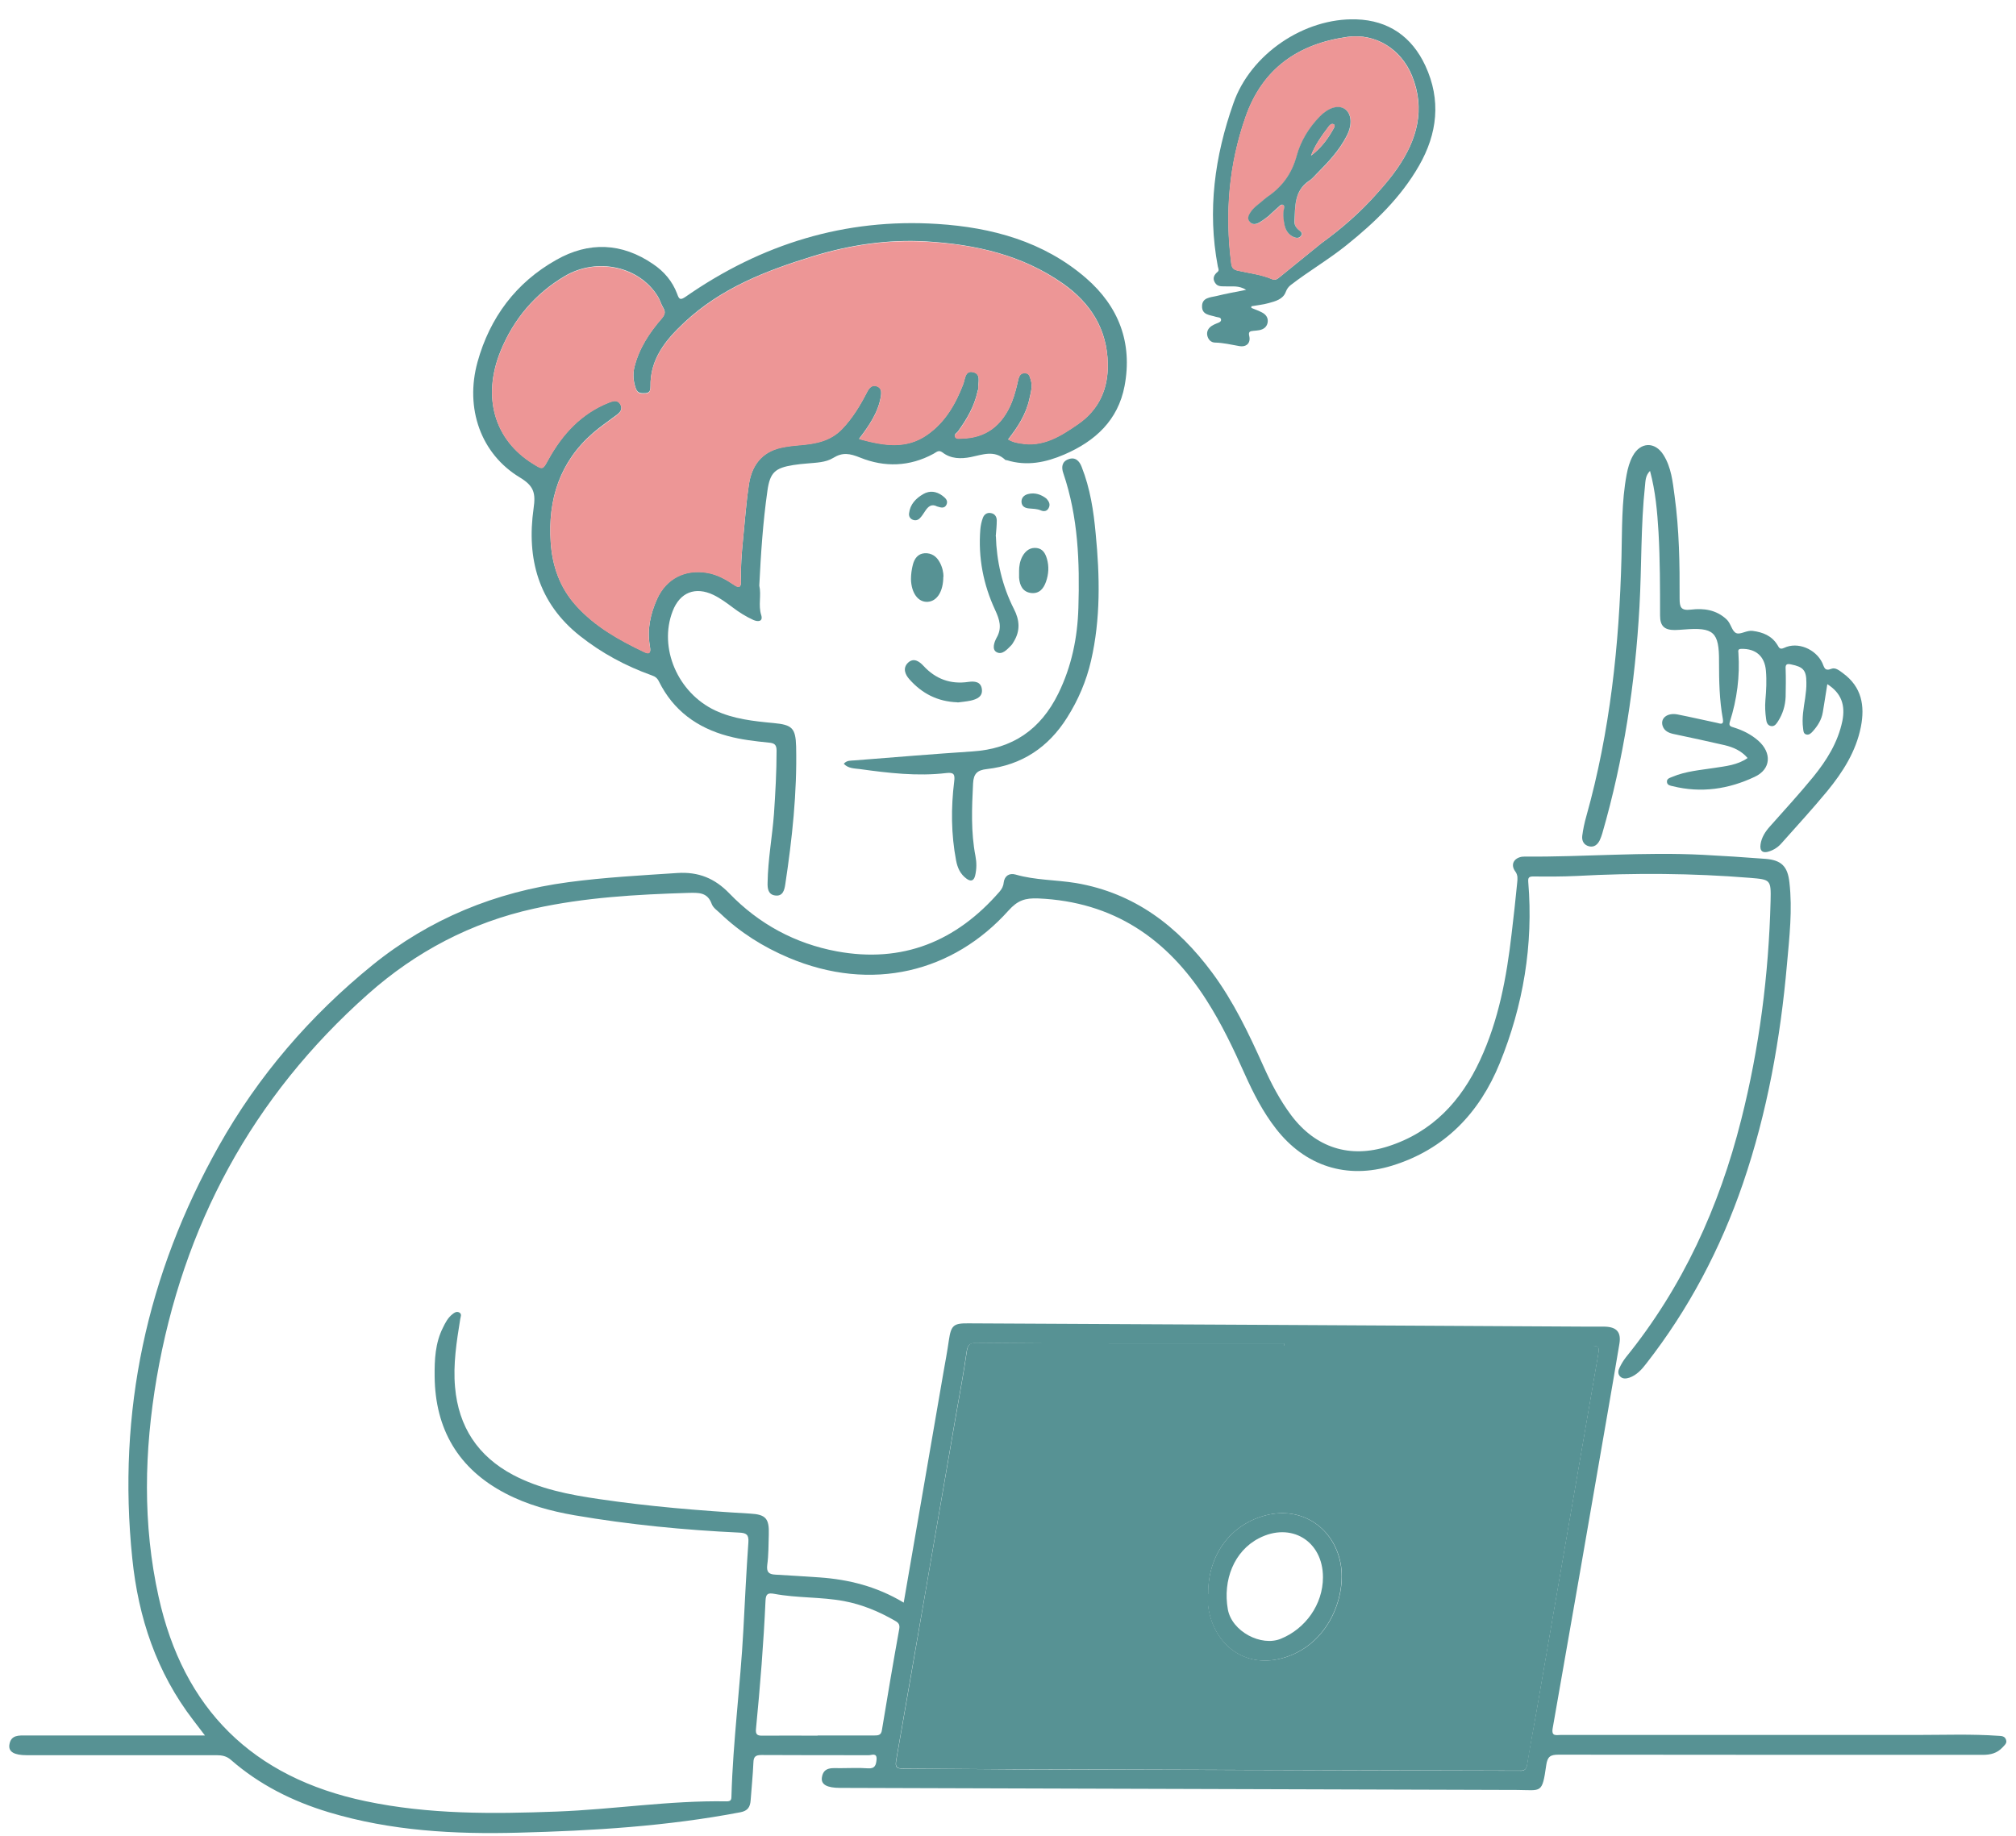 <svg width="101" height="92" viewBox="0 0 101 92" fill="none" xmlns="http://www.w3.org/2000/svg">
<g id="_&#227;&#131;&#172;&#227;&#130;&#164;&#227;&#131;&#164;&#227;&#131;&#188;_1" clip-path="url(#clip0_20_2524)">
<g id="HJ1h9a">
<g id="Group">
<path id="Vector" fill-rule="evenodd" clip-rule="evenodd" d="M45.275 80.299C45.942 76.417 46.601 72.605 47.259 68.801C47.355 68.255 47.459 67.709 47.537 67.154C47.649 66.4 47.771 66.296 48.524 66.305C58.905 66.357 69.286 66.409 79.658 66.47C79.91 66.47 80.152 66.47 80.403 66.47C80.993 66.487 81.227 66.747 81.131 67.328C80.932 68.549 80.715 69.763 80.507 70.984C79.606 76.192 78.705 81.4 77.787 86.599C77.717 87.015 77.969 86.928 78.185 86.928C84.138 86.928 90.1 86.928 96.053 86.928C97.413 86.928 98.774 86.876 100.125 86.972C100.29 86.98 100.437 86.989 100.498 87.162C100.567 87.344 100.429 87.431 100.325 87.552C100.047 87.847 99.727 87.925 99.328 87.925C92.24 87.925 85.161 87.925 78.073 87.916C77.665 87.916 77.527 88.02 77.466 88.436C77.258 89.892 77.232 89.692 76.01 89.684C64.702 89.649 53.394 89.614 42.086 89.58C41.436 89.58 41.124 89.415 41.176 89.06C41.254 88.514 41.705 88.592 42.086 88.592C42.554 88.592 43.013 88.566 43.481 88.6C43.845 88.626 43.889 88.427 43.915 88.159C43.941 87.803 43.672 87.942 43.533 87.942C41.74 87.942 39.946 87.942 38.152 87.933C37.858 87.933 37.754 88.011 37.745 88.315C37.719 88.947 37.65 89.58 37.606 90.212C37.58 90.541 37.459 90.732 37.095 90.801C33.421 91.503 29.704 91.729 25.978 91.824C22.763 91.911 19.583 91.737 16.472 90.801C14.661 90.255 12.997 89.424 11.568 88.176C11.351 87.985 11.117 87.942 10.848 87.942C7.677 87.942 4.506 87.942 1.334 87.942C0.719 87.942 0.424 87.777 0.468 87.431C0.537 86.911 0.953 86.954 1.325 86.954C4.107 86.954 6.897 86.954 9.679 86.954H10.268C10.043 86.659 9.861 86.425 9.679 86.183C7.842 83.791 6.932 81.053 6.628 78.09C5.866 70.742 7.348 63.853 10.961 57.423C12.937 53.905 15.536 50.89 18.664 48.351C21.524 46.037 24.825 44.686 28.482 44.2C30.293 43.958 32.113 43.862 33.932 43.741C34.998 43.672 35.813 44.01 36.541 44.764C38.022 46.297 39.833 47.276 41.922 47.666C45.214 48.273 47.909 47.172 50.075 44.677C50.188 44.547 50.266 44.408 50.283 44.226C50.327 43.871 50.578 43.732 50.881 43.819C51.869 44.105 52.9 44.079 53.906 44.244C56.843 44.746 59.009 46.41 60.734 48.741C61.799 50.179 62.562 51.782 63.29 53.403C63.68 54.278 64.122 55.127 64.702 55.898C65.924 57.51 67.631 58.056 69.555 57.432C71.764 56.721 73.203 55.162 74.147 53.125C75.083 51.115 75.482 48.958 75.733 46.765C75.837 45.925 75.924 45.075 76.01 44.226C76.028 44.036 76.054 43.854 75.915 43.663C75.664 43.325 75.837 42.996 76.244 42.926C76.287 42.926 76.34 42.918 76.383 42.918C79.372 42.944 82.353 42.675 85.334 42.831C86.365 42.883 87.405 42.953 88.436 43.031C89.242 43.091 89.562 43.403 89.649 44.218C89.805 45.578 89.649 46.938 89.528 48.29C89.199 52.042 88.54 55.734 87.318 59.304C86.192 62.579 84.606 65.595 82.474 68.324C82.249 68.619 81.998 68.896 81.634 69.026C81.469 69.078 81.296 69.104 81.157 68.957C81.036 68.818 81.071 68.662 81.14 68.523C81.227 68.341 81.331 68.168 81.452 68.012C84.303 64.494 86.131 60.473 87.232 56.106C88.141 52.51 88.609 48.853 88.705 45.145C88.731 44.07 88.705 44.07 87.674 43.984C84.788 43.75 81.894 43.732 79.008 43.888C78.281 43.923 77.553 43.923 76.825 43.914C76.591 43.914 76.547 43.975 76.565 44.2C76.825 47.337 76.314 50.379 75.135 53.273C74.121 55.76 72.388 57.588 69.745 58.403C67.475 59.104 65.378 58.428 63.922 56.548C63.273 55.716 62.796 54.781 62.363 53.819C61.799 52.553 61.202 51.297 60.448 50.119C58.481 47.025 55.777 45.179 52.017 45.015C51.358 44.989 50.985 45.11 50.526 45.621C47.771 48.697 43.681 49.755 39.495 47.978C38.23 47.441 37.086 46.722 36.09 45.769C35.934 45.621 35.726 45.483 35.657 45.292C35.44 44.694 34.998 44.729 34.487 44.737C31.887 44.816 29.288 44.963 26.749 45.526C23.612 46.219 20.839 47.675 18.439 49.807C12.633 54.962 9.167 61.409 7.85 69.035C7.226 72.691 7.14 76.374 7.946 80.005C9.185 85.62 12.651 89.06 18.318 90.247C21.48 90.914 24.678 90.888 27.875 90.767C30.718 90.663 33.542 90.204 36.393 90.255C36.601 90.255 36.645 90.195 36.645 89.996C36.722 87.214 37.095 84.45 37.242 81.668C37.32 80.204 37.39 78.731 37.494 77.266C37.52 76.885 37.381 76.807 37.043 76.79C34.279 76.66 31.523 76.391 28.794 75.923C27.589 75.715 26.411 75.395 25.319 74.823C22.962 73.593 21.801 71.608 21.775 68.965C21.767 68.133 21.801 67.293 22.191 66.522C22.312 66.27 22.442 66.019 22.668 65.846C22.763 65.768 22.876 65.69 23.006 65.759C23.153 65.837 23.075 65.976 23.058 66.088C22.876 67.215 22.694 68.359 22.798 69.502C22.971 71.487 23.941 72.96 25.7 73.896C27.044 74.606 28.517 74.892 30.007 75.109C32.52 75.481 35.041 75.689 37.58 75.837C38.369 75.88 38.542 76.088 38.516 76.885C38.499 77.397 38.508 77.908 38.438 78.41C38.395 78.766 38.516 78.878 38.837 78.895C39.582 78.939 40.319 78.982 41.055 79.034C42.52 79.138 43.915 79.485 45.249 80.282L45.275 80.299ZM64.33 67.423V67.319C61.652 67.319 58.983 67.319 56.306 67.319C53.862 67.319 51.419 67.302 48.975 67.284C48.654 67.284 48.481 67.328 48.429 67.709C48.273 68.809 48.065 69.901 47.874 70.993C46.887 76.729 45.899 82.466 44.894 88.202C44.833 88.557 44.928 88.618 45.249 88.618C47.103 88.618 48.958 88.644 50.812 88.653C59.174 88.678 67.544 88.696 75.906 88.722C75.984 88.722 76.062 88.722 76.14 88.722C76.365 88.739 76.469 88.653 76.504 88.418C76.634 87.578 76.799 86.746 76.946 85.906C77.977 79.944 79.008 73.974 80.04 68.012C80.144 67.432 80.144 67.432 79.537 67.432H64.321L64.33 67.423ZM40.968 86.954C41.913 86.954 42.849 86.954 43.793 86.954C43.993 86.954 44.148 86.945 44.183 86.686C44.461 84.996 44.746 83.306 45.05 81.625C45.084 81.426 45.041 81.322 44.859 81.218C44.053 80.75 43.204 80.395 42.285 80.221C41.124 80.005 39.937 80.074 38.785 79.857C38.456 79.797 38.369 79.875 38.352 80.195C38.256 82.336 38.083 84.476 37.875 86.616C37.84 86.928 37.962 86.972 38.23 86.963C39.14 86.954 40.05 86.963 40.96 86.963L40.968 86.954Z" fill="#579294"/>
<path id="Vector_2" fill-rule="evenodd" clip-rule="evenodd" d="M38.04 29.34C38.152 29.833 37.979 30.319 38.135 30.813C38.239 31.142 37.988 31.168 37.745 31.064C37.381 30.899 37.035 30.683 36.714 30.44C36.402 30.206 36.099 29.981 35.743 29.807C34.834 29.374 34.062 29.677 33.699 30.622C32.988 32.459 33.95 34.712 35.83 35.596C36.757 36.029 37.754 36.133 38.759 36.228C39.677 36.315 39.859 36.471 39.885 37.398C39.937 39.72 39.686 42.025 39.34 44.322C39.296 44.599 39.218 44.919 38.837 44.867C38.482 44.824 38.447 44.512 38.456 44.226C38.473 43.065 38.69 41.921 38.776 40.769C38.846 39.72 38.906 38.672 38.906 37.615C38.906 37.312 38.802 37.233 38.516 37.208C37.823 37.138 37.139 37.06 36.463 36.878C34.92 36.462 33.733 35.596 33.014 34.149C32.936 33.984 32.832 33.897 32.65 33.837C31.341 33.369 30.137 32.719 29.054 31.861C26.974 30.215 26.376 27.988 26.732 25.475C26.844 24.704 26.749 24.348 26.047 23.924C24.089 22.745 23.283 20.458 23.924 18.136C24.539 15.917 25.848 14.158 27.867 13.023C29.496 12.096 31.151 12.157 32.719 13.231C33.274 13.604 33.69 14.098 33.924 14.721C34.019 14.99 34.071 15.059 34.348 14.869C38.144 12.226 42.338 10.926 46.965 11.221C49.686 11.394 52.285 12.096 54.408 13.933C56.046 15.354 56.748 17.174 56.34 19.34C56.011 21.064 54.867 22.104 53.325 22.771C52.398 23.17 51.445 23.369 50.44 23.057C50.413 23.057 50.37 23.057 50.353 23.031C49.816 22.537 49.226 22.78 48.637 22.901C48.143 22.997 47.641 22.997 47.216 22.667C47.017 22.52 46.904 22.667 46.766 22.737C45.57 23.387 44.313 23.421 43.092 22.927C42.572 22.719 42.216 22.65 41.74 22.945C41.358 23.179 40.882 23.179 40.44 23.222C40.206 23.239 39.981 23.265 39.747 23.3C38.828 23.447 38.577 23.672 38.447 24.591C38.222 26.168 38.118 27.754 38.04 29.34ZM43.048 21.991C44.261 22.321 45.396 22.529 46.471 21.766C47.363 21.134 47.875 20.233 48.256 19.245C48.351 18.993 48.343 18.551 48.741 18.638C49.174 18.733 48.992 19.158 49.01 19.461C49.01 19.522 48.975 19.574 48.966 19.643C48.802 20.38 48.429 21.012 47.996 21.61C47.935 21.697 47.797 21.749 47.84 21.87C47.901 22.009 48.048 21.965 48.169 21.965C49.365 21.948 50.206 21.342 50.691 20.146C50.838 19.773 50.933 19.383 51.02 18.993C51.063 18.829 51.141 18.673 51.367 18.69C51.566 18.707 51.583 18.855 51.635 19.011C51.748 19.357 51.635 19.687 51.566 20.007C51.401 20.761 50.985 21.402 50.509 22.009C50.725 22.148 50.916 22.174 51.115 22.208C52.259 22.416 53.143 21.844 54.01 21.246C55.067 20.518 55.526 19.47 55.5 18.231C55.474 16.498 54.642 15.181 53.247 14.201C51.193 12.763 48.854 12.243 46.41 12.096C44.469 11.983 42.572 12.269 40.709 12.841C38.369 13.56 36.107 14.444 34.288 16.151C33.369 17.009 32.563 17.971 32.589 19.357C32.589 19.513 32.572 19.678 32.355 19.695C32.156 19.704 31.957 19.73 31.861 19.479C31.732 19.123 31.697 18.759 31.784 18.387C32.017 17.451 32.529 16.671 33.153 15.952C33.3 15.779 33.361 15.631 33.23 15.423C33.118 15.241 33.066 15.025 32.953 14.843C32.026 13.344 29.921 12.876 28.3 13.829C26.801 14.713 25.727 15.995 25.077 17.59C24.141 19.895 24.773 22.035 26.688 23.222C27.2 23.543 27.191 23.534 27.477 23.014C28.179 21.74 29.123 20.709 30.51 20.163C30.718 20.076 30.943 20.007 31.082 20.259C31.212 20.501 31.064 20.666 30.874 20.804C30.484 21.099 30.068 21.376 29.704 21.697C28.04 23.144 27.442 25.033 27.59 27.173C27.668 28.36 28.049 29.452 28.881 30.362C29.825 31.402 31.012 32.06 32.26 32.658C32.641 32.84 32.589 32.554 32.555 32.346C32.416 31.523 32.589 30.752 32.919 30.007C33.378 28.976 34.331 28.499 35.449 28.698C35.943 28.785 36.367 29.028 36.783 29.305C36.974 29.435 37.13 29.47 37.121 29.149C37.104 28.438 37.156 27.728 37.225 27.026C37.321 26.107 37.381 25.18 37.52 24.27C37.658 23.335 38.152 22.641 39.14 22.425C39.452 22.355 39.781 22.321 40.102 22.295C40.882 22.225 41.61 22.096 42.199 21.48C42.727 20.926 43.109 20.285 43.455 19.609C43.559 19.418 43.698 19.262 43.932 19.349C44.157 19.435 44.166 19.626 44.131 19.851C44.001 20.657 43.559 21.298 43.048 21.974V21.991Z" fill="#579294"/>
<path id="Vector_3" fill-rule="evenodd" clip-rule="evenodd" d="M87.552 37.979C87.232 37.606 86.833 37.441 86.408 37.337C85.55 37.138 84.693 36.956 83.835 36.774C83.601 36.722 83.384 36.627 83.298 36.376C83.168 35.986 83.531 35.7 84.034 35.795C84.701 35.925 85.36 36.081 86.027 36.22C86.174 36.254 86.374 36.35 86.313 36.02C86.14 35.076 86.122 34.114 86.122 33.152C86.131 31.662 85.854 31.419 84.363 31.541C84.207 31.549 84.051 31.567 83.904 31.567C83.384 31.567 83.168 31.367 83.168 30.839C83.168 29.444 83.168 28.057 83.09 26.662C83.029 25.648 82.942 24.626 82.665 23.595C82.431 23.828 82.44 24.097 82.414 24.331C82.197 26.35 82.249 28.378 82.136 30.397C81.92 34.253 81.348 38.048 80.273 41.757C80.239 41.878 80.195 41.991 80.144 42.103C80.04 42.311 79.875 42.459 79.624 42.407C79.355 42.346 79.242 42.138 79.268 41.887C79.312 41.549 79.381 41.219 79.476 40.89C80.663 36.653 81.123 32.312 81.235 27.927C81.27 26.541 81.235 25.146 81.495 23.768C81.556 23.447 81.642 23.135 81.799 22.849C82.18 22.139 82.916 22.113 83.341 22.797C83.731 23.421 83.8 24.132 83.895 24.842C84.129 26.549 84.155 28.265 84.147 29.981C84.147 30.423 84.207 30.605 84.719 30.544C85.36 30.466 85.984 30.553 86.495 31.029C86.72 31.229 86.764 31.636 86.989 31.723C87.197 31.809 87.509 31.567 87.812 31.61C88.323 31.679 88.765 31.852 89.051 32.32C89.129 32.45 89.164 32.563 89.389 32.459C90.065 32.138 90.966 32.52 91.296 33.213C91.391 33.412 91.4 33.655 91.755 33.508C91.954 33.429 92.162 33.603 92.335 33.733C93.271 34.417 93.436 35.362 93.228 36.419C92.985 37.649 92.327 38.681 91.547 39.634C90.81 40.526 90.022 41.384 89.251 42.251C89.086 42.441 88.878 42.58 88.635 42.658C88.315 42.77 88.15 42.641 88.202 42.303C88.254 41.956 88.436 41.67 88.67 41.41C89.398 40.587 90.143 39.781 90.836 38.932C91.512 38.1 92.075 37.208 92.301 36.124C92.457 35.336 92.257 34.729 91.547 34.279C91.469 34.755 91.4 35.223 91.322 35.682C91.261 36.064 91.061 36.376 90.81 36.653C90.724 36.748 90.628 36.835 90.49 36.8C90.342 36.757 90.351 36.61 90.334 36.497C90.264 35.986 90.36 35.483 90.438 34.972C90.472 34.712 90.507 34.452 90.498 34.192C90.498 33.577 90.334 33.412 89.736 33.291C89.51 33.239 89.441 33.291 89.459 33.525C89.476 33.984 89.467 34.452 89.459 34.911C89.441 35.353 89.32 35.76 89.077 36.142C88.991 36.272 88.895 36.419 88.713 36.376C88.531 36.332 88.497 36.168 88.479 36.012C88.436 35.708 88.419 35.397 88.445 35.084C88.488 34.591 88.514 34.097 88.471 33.603C88.41 32.875 87.959 32.494 87.24 32.511C87.058 32.511 87.084 32.615 87.093 32.719C87.171 33.889 87.024 35.033 86.668 36.15C86.59 36.384 86.712 36.402 86.876 36.454C87.318 36.592 87.734 36.8 88.089 37.112C88.774 37.719 88.731 38.542 87.907 38.923C86.608 39.538 85.23 39.746 83.8 39.391C83.679 39.365 83.531 39.339 83.514 39.192C83.488 39.01 83.662 38.975 83.783 38.923C84.459 38.637 85.187 38.585 85.906 38.473C86.46 38.386 87.041 38.334 87.543 37.987L87.552 37.979Z" fill="#579294"/>
<path id="Vector_4" fill-rule="evenodd" clip-rule="evenodd" d="M42.277 38.264C42.433 38.082 42.632 38.117 42.805 38.099C44.781 37.944 46.748 37.779 48.724 37.649C50.734 37.519 52.138 36.548 53.022 34.746C53.689 33.386 53.983 31.947 54.027 30.448C54.096 28.169 54.018 25.908 53.273 23.715C53.169 23.421 53.195 23.135 53.515 23.014C53.862 22.875 54.079 23.091 54.191 23.395C54.616 24.469 54.789 25.596 54.893 26.739C55.101 28.871 55.145 31.003 54.659 33.108C54.425 34.122 54.018 35.075 53.463 35.951C52.528 37.441 51.193 38.334 49.443 38.533C48.966 38.585 48.776 38.758 48.75 39.252C48.689 40.474 48.637 41.696 48.871 42.9C48.932 43.221 48.932 43.541 48.854 43.87C48.784 44.157 48.62 44.174 48.412 44.018C48.108 43.792 47.97 43.481 47.9 43.117C47.649 41.8 47.641 40.474 47.805 39.148C47.848 38.801 47.788 38.689 47.415 38.732C45.959 38.905 44.512 38.732 43.074 38.533C42.797 38.498 42.493 38.507 42.268 38.264H42.277Z" fill="#579294"/>
<path id="Vector_5" fill-rule="evenodd" clip-rule="evenodd" d="M49.893 26.87C49.928 28.1 50.205 29.348 50.795 30.509C51.081 31.064 51.124 31.592 50.795 32.138C50.751 32.207 50.717 32.277 50.665 32.329C50.457 32.537 50.214 32.831 49.928 32.675C49.677 32.537 49.815 32.164 49.928 31.956C50.214 31.462 50.075 31.038 49.859 30.57C49.261 29.287 49.001 27.936 49.114 26.523C49.131 26.324 49.174 26.125 49.243 25.942C49.304 25.778 49.452 25.665 49.651 25.709C49.841 25.743 49.937 25.89 49.937 26.081C49.937 26.324 49.911 26.575 49.885 26.878L49.893 26.87Z" fill="#579294"/>
<path id="Vector_6" fill-rule="evenodd" clip-rule="evenodd" d="M47.978 35.189C46.956 35.154 46.185 34.738 45.561 34.036C45.344 33.794 45.214 33.473 45.492 33.204C45.778 32.936 46.063 33.144 46.263 33.36C46.878 34.027 47.623 34.296 48.516 34.166C48.828 34.123 49.148 34.149 49.192 34.539C49.235 34.911 48.932 35.033 48.637 35.102C48.394 35.154 48.152 35.171 47.97 35.197L47.978 35.189Z" fill="#579294"/>
<path id="Vector_7" fill-rule="evenodd" clip-rule="evenodd" d="M47.259 28.889C47.259 29.643 46.939 30.128 46.471 30.154C46.003 30.18 45.656 29.721 45.639 29.019C45.639 28.776 45.674 28.525 45.734 28.291C45.812 27.996 45.977 27.745 46.324 27.719C46.661 27.702 46.913 27.866 47.077 28.17C47.216 28.421 47.268 28.689 47.268 28.898L47.259 28.889Z" fill="#579294"/>
<path id="Vector_8" fill-rule="evenodd" clip-rule="evenodd" d="M51.055 28.594C51.055 28.395 51.089 28.117 51.228 27.866C51.384 27.589 51.618 27.415 51.947 27.459C52.251 27.502 52.372 27.736 52.45 27.996C52.562 28.377 52.536 28.767 52.406 29.14C52.285 29.486 52.077 29.755 51.661 29.712C51.237 29.66 51.089 29.339 51.055 28.949C51.055 28.854 51.055 28.767 51.055 28.594Z" fill="#579294"/>
<path id="Vector_9" fill-rule="evenodd" clip-rule="evenodd" d="M64.33 67.423H79.546C80.152 67.423 80.144 67.423 80.048 68.003C79.017 73.965 77.986 79.935 76.955 85.897C76.808 86.728 76.651 87.569 76.513 88.409C76.478 88.644 76.374 88.73 76.149 88.713C76.071 88.713 75.993 88.713 75.915 88.713C67.553 88.695 59.183 88.669 50.821 88.644C48.966 88.644 47.112 88.618 45.258 88.609C44.937 88.609 44.842 88.557 44.903 88.193C45.908 82.457 46.887 76.72 47.883 70.984C48.074 69.892 48.282 68.8 48.438 67.7C48.49 67.319 48.654 67.267 48.984 67.275C51.427 67.293 53.871 67.31 56.315 67.31C58.992 67.31 61.661 67.31 64.338 67.31V67.414L64.33 67.423ZM60.526 79.866C60.526 80.048 60.508 80.238 60.526 80.42C60.734 82.249 62.215 83.609 64.217 83.089C66.635 82.448 67.536 79.814 67.129 78.159C66.713 76.46 65.153 75.49 63.455 75.914C61.661 76.356 60.508 77.907 60.534 79.866H60.526Z" fill="#579294"/>
<path id="Vector_10" fill-rule="evenodd" clip-rule="evenodd" d="M43.048 21.991C43.559 21.307 44.001 20.666 44.131 19.868C44.166 19.643 44.157 19.452 43.932 19.366C43.698 19.279 43.559 19.435 43.455 19.626C43.109 20.302 42.727 20.943 42.199 21.497C41.61 22.113 40.882 22.243 40.102 22.312C39.781 22.338 39.452 22.373 39.14 22.442C38.152 22.659 37.658 23.352 37.52 24.288C37.381 25.197 37.312 26.125 37.225 27.043C37.156 27.745 37.095 28.456 37.121 29.166C37.121 29.478 36.974 29.452 36.783 29.322C36.376 29.045 35.943 28.802 35.449 28.715C34.34 28.516 33.386 28.993 32.919 30.024C32.589 30.761 32.407 31.54 32.555 32.364C32.589 32.58 32.641 32.866 32.26 32.675C31.021 32.086 29.834 31.419 28.881 30.379C28.049 29.469 27.676 28.378 27.59 27.19C27.442 25.05 28.04 23.161 29.704 21.714C30.076 21.393 30.484 21.116 30.874 20.822C31.064 20.683 31.212 20.518 31.082 20.276C30.943 20.033 30.718 20.102 30.51 20.18C29.123 20.735 28.187 21.757 27.477 23.031C27.191 23.56 27.2 23.56 26.688 23.239C24.773 22.043 24.141 19.912 25.077 17.607C25.727 16.004 26.801 14.73 28.3 13.846C29.912 12.893 32.026 13.361 32.953 14.86C33.066 15.042 33.118 15.258 33.23 15.441C33.361 15.657 33.3 15.796 33.153 15.969C32.529 16.688 32.017 17.468 31.783 18.404C31.697 18.768 31.723 19.132 31.861 19.496C31.957 19.756 32.156 19.73 32.355 19.712C32.572 19.704 32.589 19.53 32.589 19.375C32.563 17.988 33.369 17.026 34.288 16.168C36.107 14.461 38.369 13.569 40.709 12.858C42.563 12.286 44.469 12 46.41 12.113C48.854 12.252 51.193 12.772 53.247 14.219C54.642 15.198 55.474 16.515 55.5 18.248C55.517 19.487 55.058 20.544 54.01 21.264C53.143 21.861 52.259 22.433 51.115 22.225C50.916 22.191 50.725 22.156 50.509 22.026C50.985 21.419 51.401 20.778 51.566 20.024C51.635 19.695 51.748 19.375 51.635 19.028C51.583 18.872 51.566 18.725 51.367 18.707C51.141 18.69 51.063 18.837 51.02 19.011C50.933 19.401 50.838 19.79 50.691 20.163C50.206 21.359 49.365 21.965 48.169 21.983C48.057 21.983 47.901 22.026 47.84 21.887C47.788 21.766 47.935 21.714 47.996 21.627C48.438 21.029 48.802 20.388 48.966 19.66C48.984 19.6 49.018 19.539 49.01 19.478C48.992 19.175 49.174 18.742 48.741 18.655C48.343 18.569 48.36 19.011 48.256 19.262C47.875 20.258 47.363 21.151 46.471 21.783C45.396 22.546 44.253 22.338 43.048 22.009V21.991Z" fill="#ED9696"/>
<path id="Vector_11" fill-rule="evenodd" clip-rule="evenodd" d="M60.526 79.866C60.508 77.908 61.661 76.357 63.446 75.915C65.153 75.49 66.704 76.461 67.12 78.159C67.527 79.814 66.626 82.448 64.208 83.09C62.215 83.618 60.725 82.249 60.517 80.421C60.5 80.239 60.517 80.048 60.517 79.866H60.526ZM66.279 79.026C66.279 77.206 64.676 76.236 63.065 77.076C61.825 77.717 61.254 79.173 61.514 80.637C61.721 81.755 63.194 82.509 64.165 82.11C65.387 81.617 66.279 80.403 66.279 79.026Z" fill="#579294"/>
<path id="Vector_12" fill-rule="evenodd" clip-rule="evenodd" d="M46.956 25.379C46.67 25.223 46.497 25.379 46.35 25.605C46.263 25.734 46.185 25.864 46.081 25.968C45.977 26.072 45.838 26.098 45.7 26.029C45.578 25.968 45.526 25.847 45.544 25.717C45.596 25.267 45.882 24.972 46.254 24.755C46.584 24.565 46.913 24.617 47.208 24.833C47.355 24.946 47.519 25.076 47.415 25.293C47.312 25.492 47.13 25.431 46.965 25.379H46.956Z" fill="#579294"/>
<path id="Vector_13" fill-rule="evenodd" clip-rule="evenodd" d="M52.415 24.973C52.562 25.128 52.632 25.276 52.536 25.458C52.45 25.622 52.294 25.64 52.138 25.57C51.947 25.492 51.757 25.492 51.557 25.475C51.358 25.458 51.193 25.38 51.176 25.154C51.167 24.938 51.306 24.808 51.496 24.756C51.852 24.661 52.164 24.782 52.415 24.973Z" fill="#579294"/>
</g>
<g id="Group_2">
<path id="Vector_14" fill-rule="evenodd" clip-rule="evenodd" d="M62.7 15.432C62.874 15.501 63.065 15.57 63.229 15.657C63.428 15.761 63.55 15.934 63.506 16.168C63.463 16.385 63.307 16.498 63.099 16.541C63.004 16.558 62.908 16.567 62.804 16.576C62.64 16.593 62.527 16.602 62.588 16.844C62.666 17.191 62.441 17.407 62.077 17.338C61.678 17.269 61.288 17.174 60.881 17.165C60.673 17.165 60.526 17.018 60.482 16.801C60.448 16.602 60.534 16.446 60.699 16.333C60.777 16.281 60.872 16.238 60.959 16.203C61.054 16.168 61.175 16.125 61.175 16.03C61.175 15.882 61.011 15.908 60.916 15.874C60.621 15.778 60.214 15.787 60.222 15.345C60.222 14.912 60.63 14.903 60.933 14.834C61.392 14.721 61.851 14.635 62.432 14.522C62.051 14.288 61.73 14.366 61.435 14.349C61.227 14.34 61.002 14.383 60.872 14.167C60.733 13.95 60.82 13.768 61.002 13.621C61.097 13.543 61.028 13.439 61.011 13.344C60.482 10.545 60.855 7.833 61.791 5.181C62.64 2.72 65.335 0.883 67.952 0.97C69.563 1.022 70.733 1.836 71.409 3.292C72.206 5.008 72.016 6.697 71.088 8.309C70.179 9.895 68.879 11.143 67.466 12.278C66.574 12.997 65.577 13.578 64.668 14.279C64.546 14.375 64.477 14.47 64.416 14.626C64.278 14.999 63.896 15.094 63.55 15.189C63.272 15.267 62.978 15.293 62.692 15.345V15.423L62.7 15.432ZM66.219 12.174C67.224 11.446 68.168 10.623 68.991 9.687C69.355 9.28 69.711 8.864 70.014 8.422C70.993 7.001 71.426 5.484 70.742 3.795C70.196 2.46 68.922 1.654 67.51 1.845C65.049 2.192 63.255 3.422 62.406 5.848C61.565 8.24 61.366 10.692 61.687 13.196C61.721 13.43 61.791 13.508 62.025 13.56C62.597 13.69 63.186 13.751 63.732 13.985C63.888 14.054 63.992 13.985 64.113 13.881C64.815 13.309 65.517 12.737 66.227 12.165L66.219 12.174Z" fill="#579294"/>
<path id="Vector_15" fill-rule="evenodd" clip-rule="evenodd" d="M66.219 12.173C65.517 12.745 64.806 13.317 64.104 13.889C63.992 13.984 63.879 14.054 63.723 13.993C63.177 13.759 62.588 13.698 62.016 13.568C61.791 13.516 61.713 13.438 61.678 13.204C61.358 10.7 61.557 8.248 62.397 5.856C63.246 3.43 65.04 2.2 67.501 1.853C68.913 1.654 70.187 2.468 70.733 3.803C71.418 5.492 70.984 7.009 70.005 8.43C69.693 8.881 69.338 9.296 68.983 9.695C68.151 10.631 67.215 11.445 66.21 12.182L66.219 12.173ZM63.61 10.778C63.818 10.588 63.966 10.458 64.113 10.328C64.165 10.284 64.226 10.232 64.295 10.276C64.364 10.319 64.356 10.388 64.338 10.458C64.278 10.735 64.312 11.012 64.364 11.29C64.425 11.567 64.564 11.775 64.832 11.887C64.962 11.939 65.084 11.948 65.179 11.835C65.3 11.688 65.179 11.601 65.075 11.532C64.927 11.419 64.85 11.272 64.858 11.099C64.893 10.354 64.832 9.574 65.586 9.071C65.733 8.976 65.855 8.829 65.985 8.699C66.557 8.127 67.111 7.537 67.484 6.801C67.77 6.238 67.718 5.683 67.38 5.466C67.042 5.25 66.565 5.397 66.123 5.848C65.577 6.411 65.17 7.07 64.971 7.815C64.728 8.716 64.234 9.383 63.48 9.886C63.385 9.946 63.307 10.024 63.221 10.102C63.021 10.276 62.796 10.414 62.649 10.657C62.553 10.813 62.493 10.969 62.614 11.116C62.753 11.29 62.943 11.246 63.108 11.151C63.307 11.03 63.498 10.873 63.619 10.787L63.61 10.778Z" fill="#ED9696"/>
<path id="Vector_16" fill-rule="evenodd" clip-rule="evenodd" d="M63.61 10.779C63.489 10.866 63.307 11.022 63.099 11.143C62.934 11.238 62.744 11.282 62.605 11.108C62.475 10.961 62.544 10.796 62.64 10.649C62.787 10.415 63.004 10.268 63.212 10.095C63.298 10.017 63.376 9.947 63.472 9.878C64.225 9.375 64.719 8.708 64.962 7.807C65.161 7.07 65.569 6.403 66.115 5.84C66.556 5.389 67.042 5.242 67.371 5.459C67.709 5.684 67.761 6.239 67.475 6.793C67.102 7.53 66.548 8.119 65.976 8.691C65.846 8.821 65.733 8.968 65.577 9.063C64.832 9.566 64.893 10.346 64.849 11.091C64.841 11.264 64.927 11.412 65.066 11.524C65.161 11.594 65.291 11.689 65.17 11.828C65.075 11.94 64.953 11.932 64.823 11.88C64.555 11.767 64.416 11.55 64.356 11.282C64.303 11.013 64.26 10.736 64.329 10.45C64.347 10.38 64.356 10.311 64.286 10.268C64.208 10.225 64.147 10.277 64.104 10.32C63.957 10.45 63.81 10.58 63.602 10.771L63.61 10.779ZM65.681 7.798C66.158 7.443 66.513 6.984 66.799 6.464C66.834 6.395 66.903 6.299 66.834 6.239C66.738 6.169 66.643 6.239 66.582 6.317C66.236 6.776 65.889 7.244 65.681 7.798Z" fill="#579294"/>
<path id="Vector_17" fill-rule="evenodd" clip-rule="evenodd" d="M65.681 7.798C65.889 7.244 66.236 6.776 66.583 6.316C66.643 6.238 66.739 6.169 66.834 6.238C66.912 6.299 66.834 6.394 66.799 6.464C66.513 6.984 66.158 7.443 65.681 7.798Z" fill="#ED9696"/>
</g>
</g>
</g>
<defs>
<clipPath id="clip0_20_2524">
<rect width="100.065" height="90.88" fill="white" transform="translate(0.468 0.97)"/>
</clipPath>
</defs>
</svg>
